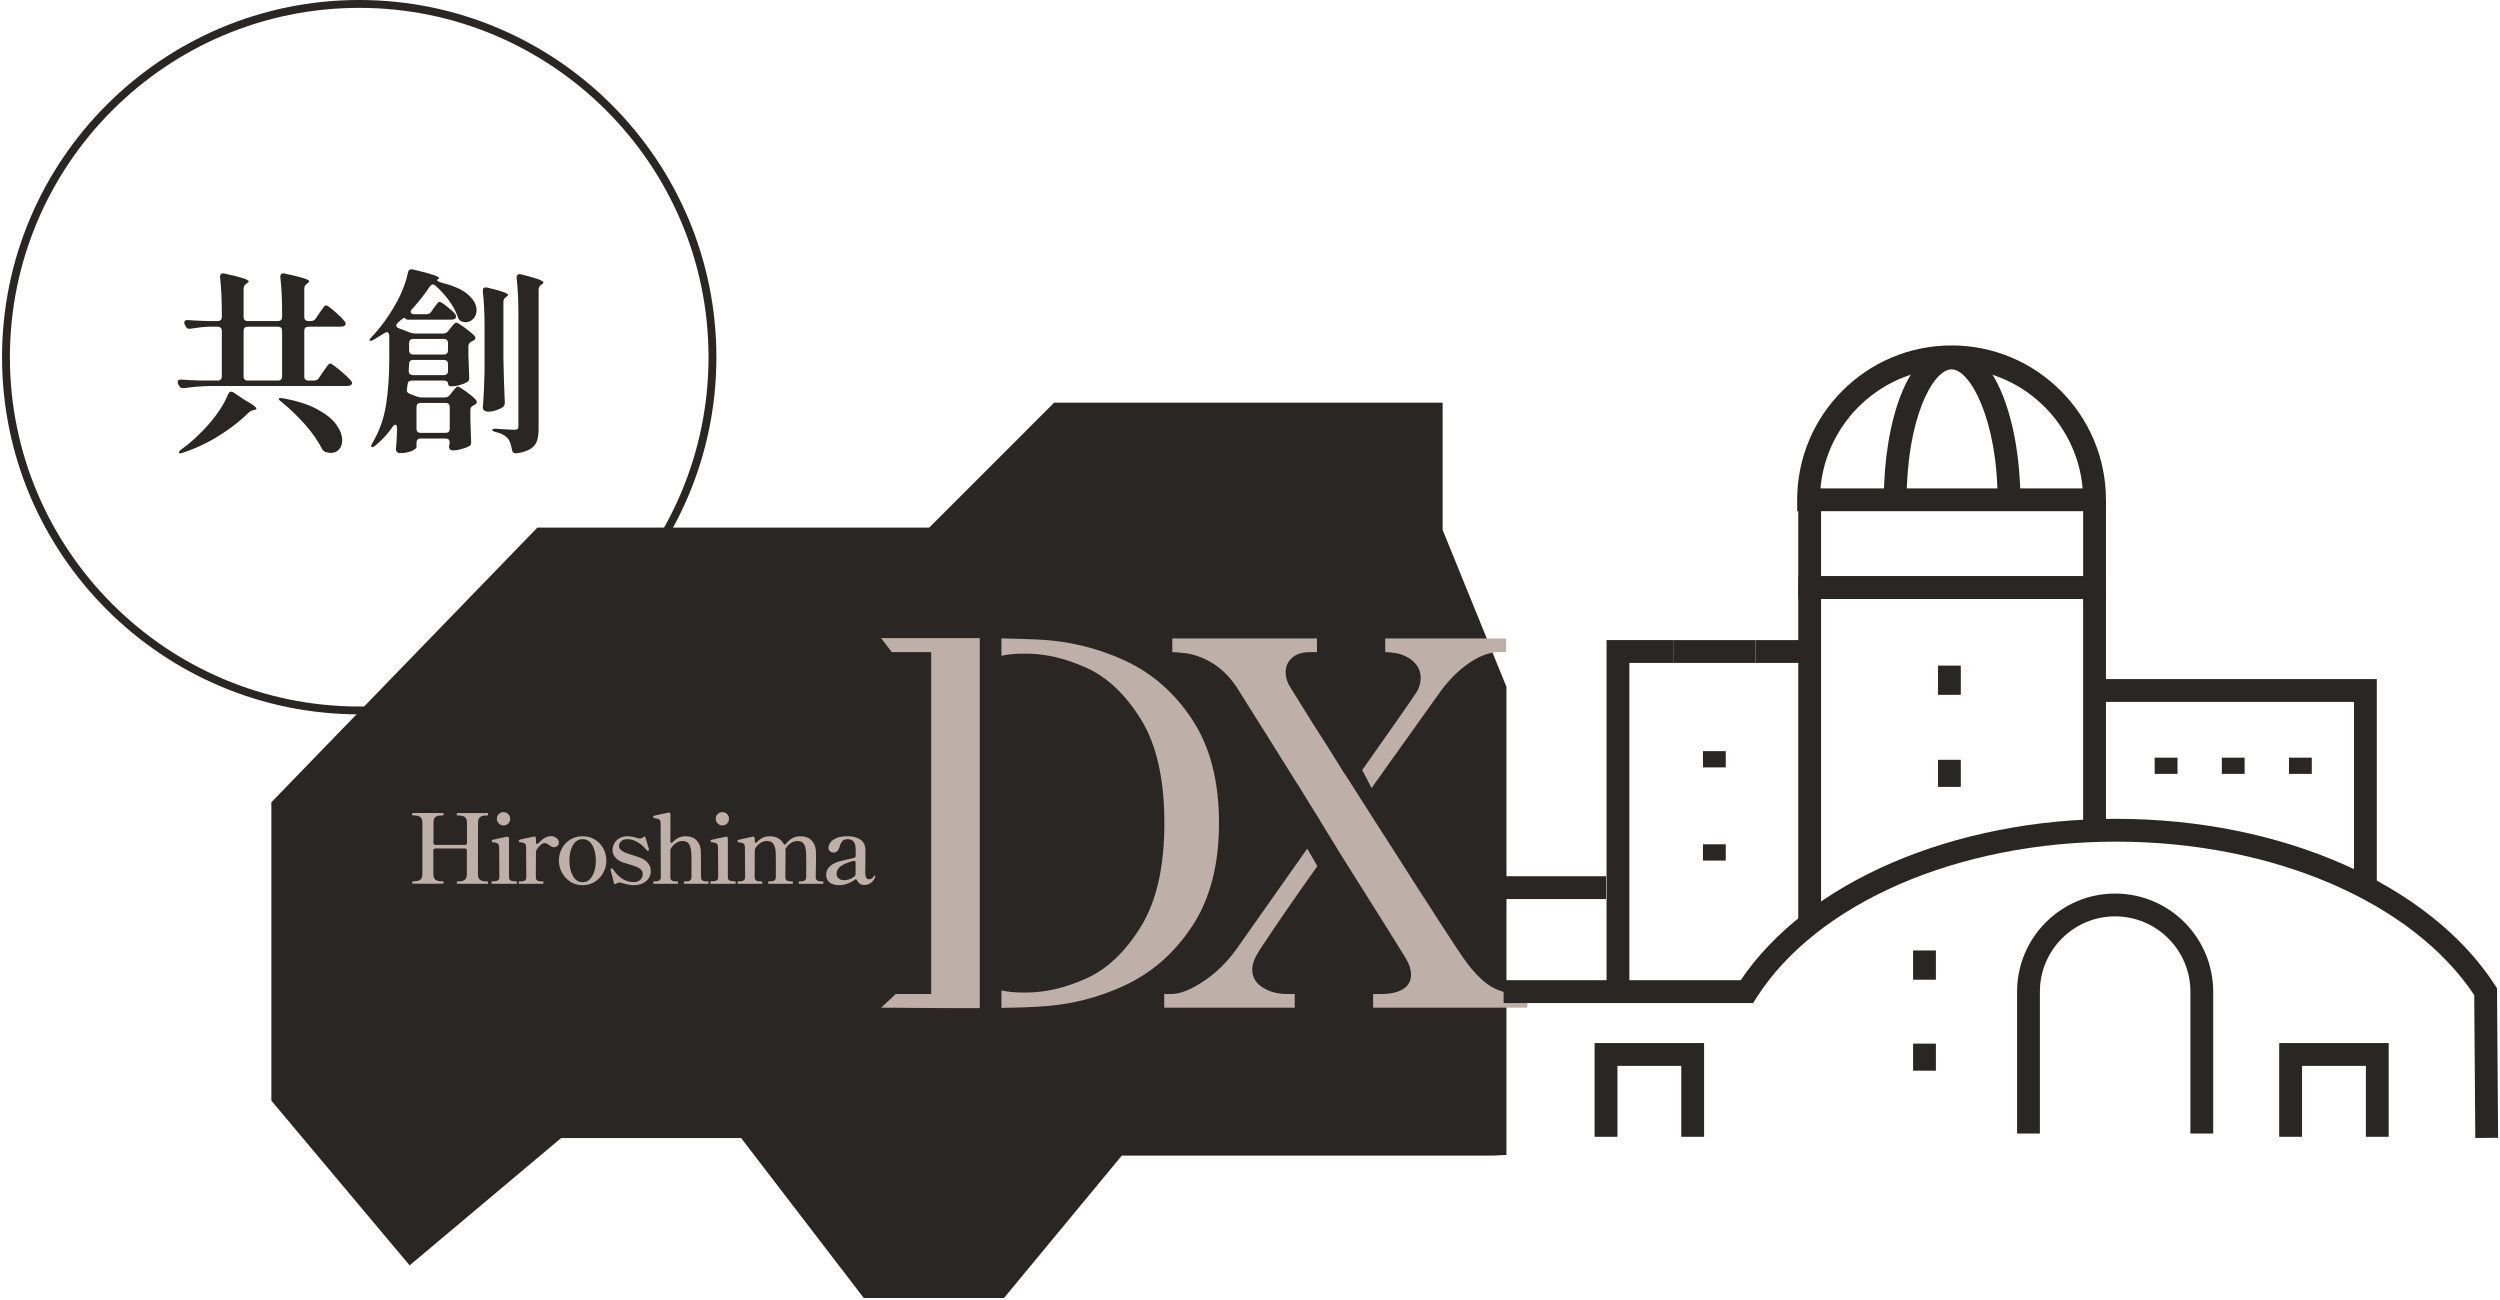 <svg width="427" height="222" viewBox="0 0 427 222" fill="none" xmlns="http://www.w3.org/2000/svg">
<path d="M61.358 122.012C27.715 122.012 0.348 94.648 0.348 61.008C0.348 27.368 27.715 0 61.358 0C94.992 0 122.36 27.368 122.36 61.008C122.36 94.648 94.992 122.012 61.358 122.012ZM61.358 1.344C28.457 1.344 1.691 28.11 1.691 61.008C1.691 93.906 28.457 120.671 61.358 120.671C94.25 120.671 121.016 93.906 121.016 61.008C121.016 28.11 94.25 1.344 61.358 1.344Z" fill="#292623"/>
<path d="M53.93 54.404L54.529 53.508C54.661 53.33 54.81 53.121 54.976 52.877C55.142 52.634 55.28 52.45 55.392 52.33C55.503 52.207 55.601 52.144 55.69 52.144C55.867 52.144 56.36 52.493 57.168 53.192C57.976 53.892 58.546 54.459 58.882 54.903C58.99 55.058 59.045 55.192 59.045 55.301C59.045 55.413 58.979 55.522 58.847 55.634C58.69 55.742 58.48 55.8 58.214 55.8H52.669C52.449 55.8 52.274 55.86 52.154 55.98C52.03 56.104 51.97 56.276 51.97 56.496V64.302C51.97 64.525 52.03 64.697 52.154 64.817C52.274 64.938 52.449 65.001 52.669 65.001H53.632C53.987 65.001 54.263 64.857 54.463 64.568L55.159 63.539C55.271 63.385 55.426 63.167 55.624 62.889C55.821 62.617 55.979 62.407 56.088 62.276C56.2 62.144 56.3 62.078 56.389 62.078C56.563 62.078 57.111 62.459 58.033 63.221C58.95 63.986 59.589 64.591 59.942 65.032C60.076 65.167 60.142 65.299 60.142 65.433C60.142 65.542 60.076 65.654 59.942 65.763C59.764 65.875 59.532 65.932 59.245 65.932H35.827C34.477 65.955 33.013 66.075 31.442 66.296H31.242C30.932 66.296 30.712 66.153 30.58 65.863L30.445 65.631C30.379 65.496 30.348 65.368 30.348 65.233C30.348 65.101 30.402 64.995 30.511 64.918C30.623 64.84 30.777 64.812 30.975 64.835C31.729 64.9 32.872 64.955 34.399 65.001H37.187C37.408 65.001 37.583 64.938 37.703 64.817C37.827 64.697 37.887 64.525 37.887 64.302V56.496C37.887 56.276 37.827 56.104 37.703 55.98C37.583 55.86 37.408 55.8 37.187 55.8H35.761C34.898 55.82 33.832 55.934 32.571 56.132C32.505 56.155 32.428 56.167 32.339 56.167C32.05 56.167 31.841 56.02 31.709 55.731L31.574 55.465C31.508 55.336 31.474 55.201 31.474 55.069C31.474 54.934 31.531 54.831 31.643 54.751C31.752 54.677 31.909 54.648 32.107 54.671C32.861 54.737 34.001 54.791 35.528 54.837H37.187C37.408 54.837 37.583 54.774 37.703 54.654C37.827 54.531 37.887 54.361 37.887 54.141V53.341C37.887 51.103 37.786 49.112 37.589 47.361V47.229C37.589 47.029 37.652 46.88 37.786 46.779C37.918 46.682 38.107 46.665 38.354 46.731C41.099 47.307 42.471 47.751 42.471 48.057C42.471 48.149 42.383 48.249 42.205 48.358L42.07 48.459C41.761 48.679 41.606 48.957 41.606 49.29V54.141C41.606 54.361 41.669 54.531 41.789 54.654C41.913 54.774 42.081 54.837 42.305 54.837H47.486C47.706 54.837 47.878 54.774 48.002 54.654C48.122 54.531 48.182 54.361 48.182 54.141V53.341C48.182 51.103 48.085 49.112 47.884 47.361V47.229C47.884 47.029 47.95 46.88 48.085 46.779C48.216 46.682 48.403 46.665 48.646 46.731C51.44 47.307 52.833 47.751 52.833 48.057C52.833 48.126 52.744 48.227 52.569 48.358L52.437 48.459C52.125 48.679 51.97 48.957 51.97 49.29V54.141C51.97 54.361 52.03 54.531 52.154 54.654C52.274 54.774 52.449 54.837 52.669 54.837H53.099C53.454 54.837 53.733 54.691 53.93 54.404ZM39.48 66.895C39.635 66.895 39.769 66.938 39.881 67.027L41.806 68.322C43.136 69.052 43.798 69.542 43.798 69.786C43.798 69.895 43.678 69.972 43.434 70.018L43.299 70.047C42.97 70.115 42.703 70.25 42.503 70.448C41.13 71.82 39.457 73.13 37.488 74.368C35.517 75.609 33.437 76.591 31.242 77.322C30.843 77.457 30.611 77.465 30.545 77.356V77.29C30.545 77.159 30.689 76.978 30.975 76.757C32.706 75.517 34.365 73.967 35.961 72.107C36.577 71.376 37.156 70.597 37.686 69.769C38.219 68.938 38.638 68.133 38.95 67.359C39.081 67.047 39.259 66.895 39.48 66.895ZM48.002 55.98C47.878 55.86 47.706 55.8 47.486 55.8H42.305C42.081 55.8 41.913 55.86 41.789 55.98C41.669 56.104 41.606 56.276 41.606 56.496V64.302C41.606 64.525 41.669 64.697 41.789 64.817C41.913 64.938 42.081 65.001 42.305 65.001H47.486C47.706 65.001 47.878 64.938 48.002 64.817C48.122 64.697 48.182 64.525 48.182 64.302V56.496C48.182 56.276 48.122 56.104 48.002 55.98ZM47.618 68.055C47.663 68.012 47.752 67.992 47.884 67.992C48.062 67.992 48.205 68.001 48.317 68.021C50.661 68.445 52.595 69.058 54.114 69.866C55.629 70.674 56.733 71.551 57.417 72.491C58.102 73.431 58.446 74.333 58.446 75.196C58.446 75.841 58.271 76.359 57.916 76.757C57.563 77.159 57.096 77.356 56.52 77.356C56.188 77.356 55.879 77.302 55.589 77.19C55.303 77.079 55.091 76.881 54.962 76.591C54.271 75.242 53.297 73.858 52.036 72.439C50.775 71.024 49.457 69.763 48.085 68.654C47.684 68.345 47.532 68.144 47.618 68.055Z" fill="#292623"/>
<path d="M76.55 56.562L76.951 56.031C77.017 55.943 77.129 55.808 77.281 55.633C77.438 55.455 77.564 55.324 77.664 55.232C77.762 55.146 77.857 55.1 77.948 55.1C78.1 55.1 78.561 55.378 79.324 55.931C80.089 56.484 80.659 56.963 81.037 57.358C81.146 57.473 81.2 57.59 81.2 57.725C81.2 57.88 81.112 58.014 80.937 58.123L80.573 58.321C80.195 58.501 80.006 58.768 80.006 59.12V60.748L80.072 62.476C80.072 62.963 80.094 63.628 80.137 64.467V64.636C80.137 64.946 80.017 65.155 79.773 65.264C79.441 65.464 79.014 65.636 78.496 65.779C77.974 65.926 77.513 65.994 77.117 65.994C76.94 65.994 76.793 65.951 76.684 65.863C76.573 65.774 76.518 65.653 76.518 65.496C76.518 65.344 76.455 65.221 76.335 65.132C76.212 65.043 76.043 64.997 75.822 64.997H70.338C69.896 64.997 69.653 65.221 69.61 65.665L69.51 66.396C69.489 66.439 69.478 66.516 69.478 66.628C69.478 66.914 69.641 67.126 69.977 67.258L71.171 67.725C71.504 67.834 71.779 67.888 72.002 67.888H75.954C76.286 67.888 76.573 67.754 76.816 67.49L77.218 66.96C77.303 66.848 77.421 66.711 77.564 66.545C77.71 66.378 77.825 66.249 77.914 66.163C78 66.072 78.091 66.029 78.18 66.029C78.355 66.029 78.825 66.307 79.59 66.86C80.355 67.413 80.914 67.888 81.269 68.287C81.378 68.398 81.435 68.519 81.435 68.653C81.435 68.828 81.344 68.975 81.169 69.083L80.903 69.218C80.705 69.327 80.559 69.439 80.473 69.547C80.381 69.659 80.338 69.814 80.338 70.015V71.642L80.404 73.401C80.404 73.914 80.427 74.588 80.473 75.43V75.562C80.473 75.894 80.349 76.115 80.106 76.224C79.773 76.404 79.341 76.565 78.811 76.708C78.278 76.852 77.802 76.926 77.381 76.926C77.094 76.926 76.897 76.834 76.782 76.659C76.719 76.571 76.684 76.456 76.684 76.327C76.684 76.235 76.705 76.104 76.751 75.929L76.816 75.596C76.816 75.376 76.756 75.201 76.636 75.081C76.513 74.957 76.341 74.9 76.12 74.9H71.836C71.613 74.9 71.441 74.957 71.32 75.081C71.197 75.201 71.137 75.376 71.137 75.596V76.393C71.137 76.479 71.022 76.608 70.79 76.774C70.558 76.94 70.229 77.084 69.81 77.207C69.386 77.327 68.911 77.39 68.381 77.39C68.114 77.39 67.922 77.321 67.799 77.19C67.678 77.055 67.615 76.903 67.615 76.723C67.707 75.883 67.77 74.82 67.816 73.536V73.135C67.816 72.96 67.787 72.817 67.733 72.705C67.678 72.596 67.604 72.539 67.515 72.539C67.383 72.539 67.231 72.659 67.051 72.903C66.274 74.058 65.303 75.121 64.128 76.095C63.773 76.382 63.552 76.456 63.464 76.327C63.418 76.281 63.401 76.224 63.401 76.161C63.401 76.026 63.475 75.852 63.633 75.628C64.804 73.634 65.572 71.47 65.939 69.135C66.303 66.797 66.487 64.201 66.487 61.344V57.327C66.487 57.149 66.449 57.006 66.372 56.894C66.292 56.782 66.2 56.728 66.088 56.728C65.976 56.728 65.833 56.782 65.658 56.894C65.501 57.006 64.893 57.381 63.83 58.023C63.452 58.223 63.22 58.269 63.134 58.157L63.1 58.089C63.1 57.98 63.231 57.791 63.498 57.524C64.979 55.977 66.332 54.129 67.55 51.98C68.037 51.137 68.469 50.24 68.845 49.289C69.223 48.335 69.498 47.429 69.676 46.564C69.765 46.1 70.063 45.922 70.573 46.031C72.255 46.432 73.412 46.742 74.043 46.965C74.676 47.186 74.991 47.361 74.991 47.495C74.991 47.581 74.902 47.661 74.725 47.727C74.593 47.793 74.61 47.882 74.773 47.994C74.939 48.103 75.2 48.215 75.555 48.323C77.593 48.833 79.074 49.515 80.006 50.366C80.937 51.22 81.401 52.091 81.401 52.974C81.401 53.55 81.218 54.037 80.851 54.435C80.487 54.837 80.049 55.034 79.541 55.034C79.255 55.034 78.977 54.965 78.71 54.837C78.467 54.702 78.289 54.458 78.18 54.106C77.891 53.24 77.409 52.338 76.733 51.395C76.06 50.455 75.266 49.587 74.361 48.788C74.226 48.656 74.083 48.59 73.925 48.59C73.75 48.59 73.573 48.713 73.398 48.957C72.51 50.286 71.504 51.57 70.372 52.811C70.217 52.962 70.14 53.12 70.14 53.275C70.14 53.387 70.197 53.478 70.309 53.556C70.418 53.636 70.561 53.67 70.739 53.67H72.833C73.186 53.67 73.461 53.53 73.662 53.24L74.094 52.61C74.18 52.498 74.298 52.344 74.441 52.143C74.587 51.945 74.702 51.796 74.79 51.696C74.879 51.599 74.968 51.547 75.057 51.547C75.232 51.547 75.656 51.808 76.318 52.329C76.985 52.848 77.461 53.295 77.748 53.67C77.857 53.828 77.914 53.96 77.914 54.071C77.914 54.203 77.848 54.326 77.716 54.435C77.536 54.547 77.326 54.604 77.083 54.604H69.842C69.444 54.604 69.223 54.513 69.177 54.338C69.177 54.292 69.154 54.269 69.111 54.269C69.002 54.269 68.767 54.415 68.415 54.702L67.948 55.135C67.77 55.289 67.684 55.444 67.684 55.599C67.684 55.819 67.828 55.977 68.114 56.063L70.008 56.794C70.338 56.905 70.616 56.963 70.836 56.963H75.69C76.043 56.963 76.329 56.828 76.55 56.562ZM76.335 61.659C76.212 61.539 76.043 61.478 75.822 61.478H70.573C70.106 61.478 69.874 61.711 69.874 62.175L69.81 63.338V63.404C69.81 63.605 69.874 63.765 70.008 63.888C70.14 64.009 70.309 64.069 70.507 64.069H75.822C76.043 64.069 76.212 64.009 76.335 63.888C76.455 63.765 76.518 63.593 76.518 63.373V62.175C76.518 61.954 76.455 61.782 76.335 61.659ZM76.335 60.364C76.455 60.243 76.518 60.072 76.518 59.851V58.587C76.518 58.367 76.455 58.195 76.335 58.072C76.212 57.951 76.043 57.891 75.822 57.891H70.573C70.349 57.891 70.18 57.951 70.06 58.072C69.936 58.195 69.874 58.367 69.874 58.587V59.851C69.874 60.072 69.936 60.243 70.06 60.364C70.18 60.487 70.349 60.55 70.573 60.55H75.822C76.043 60.55 76.212 60.487 76.335 60.364ZM71.32 69.003C71.197 69.124 71.137 69.295 71.137 69.519V73.235C71.137 73.459 71.197 73.631 71.32 73.751C71.441 73.874 71.613 73.934 71.836 73.934H76.12C76.341 73.934 76.513 73.874 76.636 73.751C76.756 73.631 76.816 73.459 76.816 73.235V69.519C76.816 69.295 76.756 69.124 76.636 69.003C76.513 68.88 76.341 68.817 76.12 68.817H71.836C71.613 68.817 71.441 68.88 71.32 69.003ZM82.762 55.696C82.762 53.507 82.662 51.513 82.464 49.719V49.587C82.464 49.255 82.63 49.088 82.963 49.088C83.074 49.088 83.16 49.1 83.229 49.12C84.556 49.432 85.481 49.687 86 49.885C86.522 50.083 86.782 50.252 86.782 50.384C86.782 50.45 86.693 50.55 86.516 50.682L86.453 50.716C86.14 50.914 85.983 51.192 85.983 51.547V61.312C86.029 63.702 86.106 66.152 86.215 68.653V68.851C86.215 69.095 86.129 69.304 85.954 69.484C85.665 69.705 85.275 69.897 84.788 70.063C84.304 70.232 83.837 70.313 83.392 70.313C83.109 70.313 82.877 70.247 82.713 70.115C82.547 69.983 82.464 69.826 82.464 69.651C82.619 67.725 82.719 65.588 82.762 63.238V55.696ZM88.542 53.472C88.542 51.281 88.444 49.289 88.244 47.495V47.361C88.244 47.163 88.309 47.011 88.444 46.914C88.576 46.813 88.762 46.796 89.009 46.862C90.447 47.217 91.444 47.501 91.997 47.71C92.55 47.922 92.828 48.103 92.828 48.26C92.828 48.346 92.74 48.447 92.562 48.556L92.462 48.624C92.152 48.822 91.997 49.1 91.997 49.455V73.072C91.997 73.978 91.909 74.708 91.731 75.261C91.556 75.817 91.195 76.276 90.651 76.642C90.109 77.006 89.307 77.267 88.244 77.422H88.078C87.725 77.422 87.513 77.224 87.447 76.823C87.289 75.915 87.057 75.273 86.748 74.9C86.238 74.344 85.564 73.978 84.722 73.803C84.281 73.691 84.06 73.571 84.06 73.436C84.06 73.37 84.126 73.316 84.258 73.27C84.392 73.227 84.567 73.215 84.788 73.235C86.407 73.35 87.436 73.401 87.88 73.401C88.123 73.401 88.292 73.359 88.393 73.27C88.493 73.181 88.542 73.026 88.542 72.805V53.472Z" fill="#292623"/>
<path d="M180.04 68.781L158.709 90.116H91.778L46.348 137.029V187.997L69.963 216.123L95.83 194.387H126.589L147.535 221.702H171.477L191.604 197.379H254.864L257.302 197.268V117.316L246.4 90.493V68.781H180.04Z" fill="#292623"/>
<path d="M83.249 150.541C83.336 150.541 83.382 150.607 83.382 150.74C83.382 150.885 83.336 150.955 83.249 150.955H78.121C78.047 150.955 78.006 150.885 78.006 150.74C78.006 150.607 78.047 150.541 78.121 150.541H78.353C78.792 150.541 79.135 150.454 79.376 150.276C79.616 150.102 79.736 149.779 79.736 149.304V145.268C79.736 145.157 79.707 145.074 79.649 145.012C79.587 144.954 79.499 144.921 79.392 144.921H74.363C74.256 144.921 74.169 144.954 74.111 145.012C74.049 145.074 74.02 145.157 74.02 145.268V149.304C74.02 149.779 74.14 150.098 74.38 150.268C74.624 150.442 74.968 150.524 75.419 150.524H75.634C75.688 150.524 75.725 150.541 75.742 150.574C75.758 150.607 75.767 150.661 75.767 150.74C75.767 150.872 75.721 150.938 75.634 150.938H70.51C70.432 150.938 70.394 150.872 70.394 150.74C70.394 150.599 70.432 150.524 70.51 150.524H70.738C71.181 150.524 71.524 150.438 71.769 150.264C72.017 150.086 72.141 149.767 72.141 149.304V140.505C72.141 140.033 72.017 139.71 71.769 139.54C71.524 139.371 71.181 139.284 70.738 139.284H70.51C70.432 139.284 70.394 139.213 70.394 139.068C70.394 138.928 70.432 138.857 70.51 138.857H75.634C75.721 138.857 75.767 138.928 75.767 139.068C75.767 139.213 75.721 139.284 75.634 139.284H75.419C74.959 139.284 74.612 139.371 74.38 139.54C74.148 139.71 74.037 140.033 74.037 140.505V143.965C74.037 144.076 74.066 144.159 74.128 144.221C74.186 144.283 74.272 144.312 74.38 144.312H79.409C79.516 144.312 79.603 144.283 79.665 144.221C79.723 144.159 79.756 144.076 79.756 143.965V140.521C79.756 140.049 79.632 139.727 79.384 139.549C79.135 139.375 78.792 139.284 78.353 139.284H78.121C78.047 139.284 78.006 139.217 78.006 139.089C78.006 138.944 78.047 138.874 78.121 138.874H83.249C83.303 138.874 83.34 138.886 83.357 138.924C83.374 138.957 83.382 139.011 83.382 139.089C83.382 139.217 83.336 139.284 83.249 139.284H83.034C82.583 139.284 82.239 139.375 82.004 139.549C81.767 139.727 81.652 140.049 81.652 140.521L81.631 149.304C81.631 149.779 81.755 150.102 81.995 150.276C82.239 150.454 82.583 150.541 83.034 150.541H83.249Z" fill="#BEB0A8"/>
<path d="M84.07 150.957C83.983 150.957 83.941 150.887 83.941 150.742C83.941 150.601 83.983 150.527 84.07 150.527H84.252C84.583 150.527 84.835 150.481 85.017 150.39C85.2 150.295 85.291 150.088 85.291 149.77L85.258 144.724C85.258 144.484 85.212 144.306 85.125 144.191C85.038 144.075 84.922 143.996 84.778 143.955C84.637 143.909 84.426 143.876 84.153 143.851C84.086 143.851 84.045 143.835 84.028 143.793C84.012 143.756 84.004 143.706 84.004 143.64C84.004 143.595 84.012 143.557 84.02 143.524C84.032 143.491 84.053 143.47 84.086 143.458C84.318 143.404 84.674 143.321 85.158 143.21C85.642 143.102 86.11 143.003 86.557 142.916L86.661 142.899C86.747 142.899 86.818 142.928 86.864 142.986C86.913 143.048 86.938 143.127 86.938 143.226V149.77C86.938 150.088 87.033 150.295 87.219 150.39C87.405 150.481 87.658 150.527 87.977 150.527H88.175C88.25 150.527 88.291 150.601 88.291 150.742C88.291 150.887 88.25 150.957 88.175 150.957H84.07ZM85.2 140.648C84.976 140.424 84.864 140.155 84.864 139.849C84.864 139.53 84.972 139.261 85.191 139.042C85.411 138.823 85.68 138.711 85.998 138.711C86.317 138.711 86.586 138.823 86.805 139.042C87.025 139.261 87.136 139.53 87.136 139.849C87.136 140.168 87.025 140.437 86.805 140.656C86.586 140.875 86.317 140.987 85.998 140.987C85.692 140.987 85.423 140.871 85.2 140.648Z" fill="#BEB0A8"/>
<path d="M95.065 143.144C95.33 143.363 95.458 143.624 95.458 143.918C95.458 144.137 95.379 144.323 95.214 144.476C95.048 144.634 94.846 144.708 94.601 144.708C94.461 144.708 94.332 144.679 94.216 144.617C94.1 144.559 93.96 144.468 93.794 144.344C93.496 144.116 93.248 144 93.037 144C92.805 144 92.573 144.104 92.338 144.307C92.102 144.509 91.874 144.787 91.655 145.138C91.576 145.279 91.539 145.424 91.539 145.565L91.522 149.803C91.522 150.109 91.609 150.312 91.783 150.403C91.961 150.498 92.209 150.544 92.528 150.544H92.71C92.797 150.544 92.838 150.614 92.838 150.759C92.838 150.891 92.797 150.953 92.71 150.953H88.704C88.625 150.953 88.588 150.891 88.588 150.759C88.588 150.614 88.625 150.544 88.704 150.544H88.902C89.221 150.544 89.465 150.498 89.635 150.403C89.805 150.312 89.891 150.109 89.891 149.803L89.858 144.708C89.858 144.369 89.772 144.149 89.602 144.05C89.432 143.951 89.142 143.884 88.737 143.851C88.638 143.843 88.588 143.752 88.588 143.586C88.675 143.479 88.77 143.413 88.869 143.392C89.088 143.338 89.337 143.28 89.618 143.218C89.9 143.156 90.169 143.098 90.434 143.044C90.732 142.99 90.972 142.941 91.158 142.895L91.257 142.879C91.344 142.879 91.415 142.908 91.464 142.97C91.514 143.032 91.539 143.111 91.539 143.21V143.918C91.539 144.071 91.588 144.149 91.688 144.149C91.795 144.149 91.919 144.079 92.048 143.934C92.354 143.595 92.685 143.322 93.037 143.119C93.389 142.916 93.736 142.812 94.076 142.812C94.473 142.812 94.8 142.924 95.065 143.144Z" fill="#BEB0A8"/>
<path d="M97.386 150.582C96.769 150.176 96.297 149.65 95.962 149.009C95.623 148.363 95.457 147.697 95.457 147.006C95.457 146.282 95.623 145.599 95.954 144.961C96.281 144.324 96.757 143.811 97.369 143.422C97.986 143.028 98.698 142.834 99.513 142.834C100.324 142.834 101.04 143.028 101.657 143.422C102.269 143.811 102.741 144.324 103.072 144.961C103.403 145.599 103.565 146.282 103.565 147.006C103.565 147.697 103.399 148.363 103.064 149.009C102.729 149.65 102.253 150.176 101.64 150.582C101.024 150.987 100.316 151.19 99.513 151.19C98.71 151.19 98.002 150.987 97.386 150.582ZM101.168 149.617C101.57 148.91 101.768 148.036 101.768 147.006C101.768 145.942 101.574 145.061 101.177 144.369C100.783 143.674 100.225 143.331 99.513 143.331C98.797 143.331 98.242 143.674 97.849 144.369C97.452 145.061 97.253 145.942 97.253 147.006C97.253 148.036 97.456 148.91 97.857 149.617C98.259 150.325 98.809 150.681 99.513 150.681C100.217 150.681 100.767 150.325 101.168 149.617Z" fill="#BEB0A8"/>
<path d="M105.051 151.008C104.952 151.008 104.886 150.938 104.853 150.793L104.294 148.583L104.277 148.504C104.277 148.425 104.319 148.372 104.405 148.338C104.43 148.326 104.464 148.322 104.509 148.322C104.583 148.322 104.641 148.359 104.687 148.438C105.668 149.919 106.839 150.66 108.213 150.66C108.71 150.66 109.095 150.532 109.368 150.275C109.645 150.015 109.782 149.688 109.782 149.295C109.782 149.05 109.707 148.831 109.558 148.624C109.409 148.421 109.198 148.26 108.925 148.14C108.582 147.987 108.027 147.792 107.257 147.565C106.831 147.453 106.458 147.333 106.14 147.2C105.655 146.981 105.279 146.7 105.018 146.352C104.753 146.004 104.621 145.607 104.621 145.156C104.621 144.829 104.708 144.481 104.886 144.117C105.06 143.757 105.345 143.451 105.734 143.202C106.123 142.958 106.612 142.834 107.191 142.834C107.489 142.834 107.758 142.859 108.002 142.908C108.242 142.958 108.511 143.024 108.809 143.111C109.037 143.19 109.186 143.227 109.252 143.227C109.471 143.227 109.682 143.144 109.881 142.983C109.968 142.917 110.038 142.88 110.096 142.88C110.158 142.88 110.216 142.942 110.258 143.062L110.837 145.023C110.845 145.056 110.854 145.098 110.854 145.139C110.854 145.205 110.808 145.263 110.721 145.305C110.697 145.317 110.667 145.321 110.622 145.321C110.477 145.234 110.382 145.152 110.324 145.073C109.931 144.568 109.438 144.15 108.859 143.823C108.275 143.492 107.708 143.326 107.162 143.326C106.665 143.326 106.301 143.455 106.073 143.716C105.842 143.972 105.726 144.241 105.726 144.514C105.726 144.734 105.8 144.928 105.958 145.09C106.111 145.255 106.359 145.421 106.698 145.586C106.885 145.673 107.319 145.826 108.002 146.046C108.747 146.265 109.293 146.459 109.633 146.621C110.117 146.853 110.49 147.147 110.754 147.507C111.015 147.863 111.148 148.276 111.148 148.748C111.148 149.497 110.874 150.089 110.332 150.528C109.79 150.971 109.07 151.19 108.184 151.19C107.895 151.19 107.617 151.161 107.348 151.107C107.079 151.049 106.752 150.971 106.367 150.859L106.065 150.776C105.937 150.743 105.846 150.727 105.792 150.727C105.627 150.727 105.457 150.789 105.279 150.909C105.205 150.975 105.126 151.008 105.051 151.008Z" fill="#BEB0A8"/>
<path d="M120.924 150.544C121.003 150.544 121.04 150.614 121.04 150.759C121.04 150.891 121.003 150.958 120.924 150.958H116.918C116.831 150.958 116.79 150.891 116.79 150.759C116.79 150.614 116.831 150.544 116.918 150.544H117.117C117.423 150.544 117.667 150.494 117.841 150.395C118.019 150.295 118.106 150.093 118.106 149.786V146.984C118.106 146.434 118.093 145.962 118.073 145.565C118.027 144.973 117.899 144.505 117.684 144.158C117.473 143.814 117.1 143.64 116.574 143.64C116.21 143.64 115.863 143.744 115.527 143.951C115.192 144.162 114.894 144.464 114.629 144.857C114.538 144.99 114.497 145.134 114.497 145.288V149.786C114.497 150.093 114.584 150.295 114.757 150.395C114.935 150.494 115.184 150.544 115.503 150.544H115.685C115.738 150.544 115.771 150.56 115.788 150.593C115.809 150.626 115.817 150.68 115.817 150.759C115.817 150.891 115.771 150.958 115.685 150.958H111.678C111.6 150.958 111.562 150.891 111.562 150.759C111.562 150.614 111.6 150.544 111.678 150.544H111.86C112.179 150.544 112.428 150.494 112.601 150.395C112.775 150.295 112.866 150.093 112.866 149.786L112.833 140.607C112.833 140.263 112.746 140.044 112.576 139.949C112.407 139.849 112.117 139.779 111.711 139.733H111.695C111.674 139.733 111.645 139.7 111.612 139.634C111.579 139.568 111.562 139.518 111.562 139.485C111.562 139.406 111.595 139.357 111.662 139.336C111.894 139.282 112.25 139.199 112.734 139.092C113.218 138.98 113.686 138.881 114.133 138.794L114.232 138.777C114.323 138.777 114.389 138.806 114.439 138.868C114.488 138.926 114.513 139.005 114.513 139.104L114.497 143.669C114.497 143.868 114.551 143.967 114.662 143.967C114.729 143.967 114.807 143.918 114.907 143.818C115.536 143.16 116.248 142.833 117.05 142.833C117.92 142.833 118.573 143.077 119.012 143.566C119.451 144.054 119.683 144.65 119.703 145.354C119.716 145.561 119.72 145.995 119.72 146.653L119.736 149.786C119.736 150.093 119.823 150.295 120.001 150.395C120.175 150.494 120.419 150.544 120.726 150.544H120.924Z" fill="#BEB0A8"/>
<path d="M121.449 150.957C121.362 150.957 121.32 150.887 121.32 150.742C121.32 150.601 121.362 150.527 121.449 150.527H121.631C121.962 150.527 122.214 150.481 122.396 150.39C122.578 150.295 122.669 150.088 122.669 149.77L122.636 144.724C122.636 144.484 122.591 144.306 122.504 144.191C122.417 144.075 122.301 143.996 122.156 143.955C122.016 143.909 121.805 143.876 121.531 143.851C121.465 143.851 121.424 143.835 121.407 143.793C121.391 143.756 121.382 143.706 121.382 143.64C121.382 143.595 121.391 143.557 121.399 143.524C121.411 143.491 121.432 143.47 121.465 143.458C121.697 143.404 122.053 143.321 122.537 143.21C123.021 143.102 123.489 143.003 123.936 142.916L124.039 142.899C124.126 142.899 124.197 142.928 124.242 142.986C124.292 143.048 124.317 143.127 124.317 143.226V149.77C124.317 150.088 124.412 150.295 124.598 150.39C124.784 150.481 125.037 150.527 125.356 150.527H125.554C125.629 150.527 125.67 150.601 125.67 150.742C125.67 150.887 125.629 150.957 125.554 150.957H121.449ZM122.578 140.648C122.355 140.424 122.243 140.155 122.243 139.849C122.243 139.53 122.351 139.261 122.57 139.042C122.789 138.823 123.059 138.711 123.377 138.711C123.696 138.711 123.965 138.823 124.184 139.042C124.404 139.261 124.515 139.53 124.515 139.849C124.515 140.168 124.404 140.437 124.184 140.656C123.965 140.875 123.696 140.987 123.377 140.987C123.071 140.987 122.802 140.871 122.578 140.648Z" fill="#BEB0A8"/>
<path d="M140.531 150.544C140.61 150.544 140.647 150.615 140.647 150.76C140.647 150.892 140.61 150.958 140.531 150.958H136.525C136.451 150.958 136.409 150.892 136.409 150.76C136.409 150.615 136.451 150.544 136.525 150.544H136.707C137.026 150.544 137.27 150.495 137.44 150.395C137.61 150.296 137.696 150.093 137.696 149.787L137.713 147.316C137.713 146.613 137.7 146.029 137.68 145.566C137.647 144.986 137.522 144.518 137.307 144.167C137.096 143.815 136.72 143.641 136.182 143.641C135.83 143.641 135.486 143.74 135.159 143.943C134.828 144.146 134.53 144.436 134.27 144.808C134.191 144.907 134.154 145.028 134.154 145.172C134.166 145.214 134.17 145.276 134.17 145.354V146.654C134.17 147.536 134.158 148.579 134.137 149.787C134.137 150.093 134.224 150.296 134.402 150.395C134.576 150.495 134.816 150.544 135.126 150.544H135.325C135.399 150.544 135.437 150.615 135.437 150.76C135.437 150.892 135.399 150.958 135.325 150.958H131.319C131.232 150.958 131.186 150.892 131.186 150.76C131.186 150.615 131.232 150.544 131.319 150.544H131.517C131.824 150.544 132.064 150.495 132.242 150.395C132.415 150.296 132.507 150.093 132.507 149.787L132.519 147.362C132.519 146.629 132.511 146.029 132.49 145.566C132.457 144.986 132.328 144.518 132.109 144.167C131.89 143.815 131.509 143.641 130.971 143.641C130.611 143.641 130.259 143.745 129.924 143.951C129.589 144.163 129.291 144.465 129.026 144.858C128.951 145.003 128.91 145.143 128.91 145.288L128.893 149.787C128.893 150.093 128.984 150.296 129.158 150.395C129.336 150.495 129.58 150.544 129.903 150.544H130.081C130.168 150.544 130.214 150.615 130.214 150.76C130.214 150.892 130.168 150.958 130.081 150.958H126.075C126 150.958 125.959 150.892 125.959 150.76C125.959 150.615 126 150.544 126.075 150.544H126.274C126.584 150.544 126.824 150.495 126.998 150.395C127.176 150.296 127.263 150.093 127.263 149.787L127.23 144.725C127.217 144.386 127.13 144.163 126.961 144.059C126.787 143.956 126.505 143.885 126.112 143.852C126.009 143.852 125.959 143.769 125.959 143.604C125.959 143.529 125.988 143.484 126.046 143.475C126.12 143.442 126.443 143.364 127.006 143.235C127.573 143.111 128.082 143.004 128.533 142.913L128.633 142.896C128.72 142.896 128.786 142.929 128.835 142.987C128.885 143.049 128.91 143.128 128.91 143.227V143.67C128.91 143.761 128.927 143.827 128.951 143.877C128.98 143.927 129.013 143.951 129.059 143.951C129.138 143.951 129.22 143.902 129.307 143.802C129.924 143.157 130.636 142.834 131.451 142.834C132.035 142.834 132.519 142.946 132.916 143.177C133.314 143.409 133.62 143.716 133.839 144.1C133.905 144.212 133.972 144.266 134.038 144.266C134.116 144.266 134.178 144.22 134.236 144.134C134.907 143.264 135.714 142.834 136.658 142.834C137.527 142.834 138.185 143.078 138.636 143.567C139.087 144.055 139.327 144.651 139.36 145.354C139.372 145.561 139.377 145.996 139.377 146.654C139.377 147.536 139.36 148.579 139.327 149.787C139.327 150.093 139.418 150.296 139.6 150.395C139.782 150.495 140.027 150.544 140.333 150.544H140.531Z" fill="#BEB0A8"/>
<path d="M149.478 149.576C149.507 149.597 149.519 149.63 149.519 149.675L149.502 149.754C149.349 150.197 149.101 150.54 148.753 150.784C148.406 151.033 148.054 151.157 147.69 151.157C147.073 151.157 146.643 150.892 146.39 150.366C146.32 150.234 146.249 150.168 146.175 150.168C146.117 150.168 146.047 150.201 145.96 150.267C145.562 150.573 145.132 150.805 144.664 150.958C144.197 151.111 143.741 151.19 143.29 151.19C142.62 151.19 142.09 151.033 141.697 150.718C141.308 150.408 141.113 149.982 141.113 149.443C141.113 149.013 141.221 148.645 141.436 148.33C141.647 148.016 141.97 147.738 142.4 147.498C142.653 147.358 142.942 147.242 143.265 147.151C143.588 147.064 144.068 146.944 144.706 146.791C145.211 146.679 145.595 146.592 145.86 146.526C146.059 146.472 146.158 146.339 146.158 146.128V145.719C146.158 145.123 146.134 144.692 146.092 144.423C146.047 144.154 145.947 143.927 145.794 143.74C145.562 143.463 145.219 143.331 144.755 143.331C144.416 143.331 144.139 143.422 143.932 143.608C143.721 143.794 143.547 144.129 143.406 144.614C143.315 144.945 143.187 145.193 143.009 145.363C142.835 145.532 142.628 145.619 142.4 145.619C142.169 145.619 141.962 145.545 141.771 145.396C141.585 145.247 141.494 145.052 141.494 144.812C141.494 144.601 141.573 144.349 141.734 144.042C141.891 143.745 142.214 143.463 142.707 143.215C143.195 142.958 143.878 142.834 144.755 142.834C145.36 142.834 145.889 142.921 146.34 143.091C146.788 143.26 147.131 143.484 147.358 143.757C147.549 143.989 147.673 144.229 147.731 144.481C147.793 144.734 147.822 145.048 147.822 145.421C147.822 146.112 147.814 146.662 147.806 147.072L147.789 149.046C147.789 149.804 148.008 150.184 148.447 150.184C148.778 150.184 149.051 149.998 149.275 149.626C149.304 149.568 149.345 149.543 149.387 149.543C149.42 149.543 149.453 149.551 149.478 149.576ZM145.103 150.168C145.409 150.06 145.695 149.895 145.96 149.675C146.08 149.564 146.142 149.415 146.142 149.228C146.129 149.174 146.125 149.088 146.125 148.968L146.142 147.366C146.142 147.233 146.104 147.142 146.034 147.084C145.96 147.031 145.864 147.022 145.745 147.051C144.78 147.308 144.06 147.606 143.592 147.949C143.129 148.297 142.893 148.736 142.893 149.261C142.893 149.568 143.009 149.824 143.232 150.027C143.456 150.234 143.783 150.333 144.213 150.333C144.499 150.333 144.797 150.28 145.103 150.168Z" fill="#BEB0A8"/>
<path d="M215.651 168.656C214.467 167.907 213.88 166.872 213.88 165.543C213.88 164.683 214.281 163.615 215.088 162.348C217.608 158.491 220.919 153.682 225.004 147.937L223.274 144.949L211.202 162.088C209.588 164.335 207.705 166.177 205.544 167.617C203.384 169.061 201.555 169.777 200.056 169.777H198.848V172.112H221.135V169.777H219.839C218.229 169.777 216.831 169.405 215.651 168.656Z" fill="#BEB0A8"/>
<path d="M259.666 169.782C257.767 169.782 256.095 169.352 254.659 168.487C253.218 167.622 251.691 166.065 250.077 163.822C249.092 162.473 244.535 155.429 236.428 142.719L236.415 142.723L229.831 132.393C229.756 132.306 229.682 132.223 229.603 132.12C229.23 131.499 228.841 130.862 228.432 130.203L228.427 130.195C227.211 128.221 225.845 126.069 224.334 123.739L220.361 117.345C219.844 116.542 219.583 115.706 219.583 114.841C219.583 113.86 219.943 113.04 220.663 112.378C221.383 111.716 222.406 111.385 223.73 111.385H224.939V109.055H200.23V111.385C200.578 111.385 201.327 111.443 202.482 111.559C204.092 111.79 205.66 112.378 207.188 113.33C208.711 114.278 210.052 115.619 211.206 117.345C214.546 122.638 217.977 128.118 221.446 133.688L221.462 133.668L223.796 137.467C224.268 138.224 224.727 138.957 225.199 139.718C225.323 139.872 225.41 140.037 225.485 140.211L229.073 146.059C235.877 156.865 239.569 162.759 240.144 163.735C240.719 164.716 241.005 165.635 241.005 166.5C241.005 167.535 240.562 168.342 239.668 168.917C238.774 169.492 237.495 169.782 235.823 169.782H234.528V172.112H260.875V169.782H259.666Z" fill="#BEB0A8"/>
<path d="M236.6 109.047V111.377C237.001 111.377 237.606 111.435 238.413 111.551C239.625 111.783 240.631 112.271 241.438 113.02C242.241 113.769 242.647 114.692 242.647 115.785C242.647 116.819 242.303 117.8 241.608 118.723C241.074 119.601 236.745 125.713 232.668 131.532L234.27 134.599L236.67 131.222L245.585 118.723C247.195 116.418 248.937 114.618 250.812 113.322C252.683 112.027 254.425 111.377 256.035 111.377H257.248V109.047H236.6Z" fill="#BEB0A8"/>
<path d="M203.668 122.962C200.647 118.355 196.786 114.97 192.092 112.809C187.399 110.649 182.433 109.457 177.189 109.225C175.384 109.147 173.327 109.085 171.043 109.039V112.019C172.036 111.775 173.236 111.642 174.685 111.642H175.289C178.576 111.642 181.998 112.454 185.57 114.063C189.141 115.678 192.25 118.628 194.899 122.916C197.547 127.208 198.876 133.097 198.876 140.584C198.876 148.013 197.547 153.886 194.899 158.207C192.25 162.524 189.141 165.491 185.57 167.105C181.998 168.715 178.576 169.522 175.289 169.522H174.685C173.236 169.522 172.036 169.39 171.043 169.15V172.15C173.787 172.109 175.852 172.039 177.189 171.943C182.433 171.712 187.399 170.503 192.092 168.314C196.786 166.124 200.647 162.726 203.668 158.12C206.694 153.514 208.204 147.67 208.204 140.584C208.204 133.445 206.694 127.568 203.668 122.962Z" fill="#BEB0A8"/>
<path d="M162.337 108.998H150.496L152.317 111.381H159.051V169.779H152.991L150.496 172.109L163.545 172.196C164.907 172.196 166.157 172.192 167.345 172.183V164.162V117.08V108.998C165.764 108.981 164.1 108.998 162.337 108.998Z" fill="#BEB0A8"/>
<rect x="285.781" y="109.33" width="14.059" height="3.895" fill="#292623"/>
<rect x="254.143" y="149.662" width="20.168" height="3.895" fill="#292623"/>
<rect x="299.842" y="109.33" width="9.25" height="3.895" fill="#292623"/>
<path d="M311.039 158.084H307.145V98.412H359.698V141.989H355.799V102.307H311.039V158.084Z" fill="#292623"/>
<path d="M359.698 102.306H307.145V85.557H311.039V98.412H355.803V85.557H359.698V102.306Z" fill="#292623"/>
<rect x="331.008" y="129.775" width="3.895" height="4.627" fill="#292623"/>
<rect x="331.008" y="113.684" width="3.895" height="4.995" fill="#292623"/>
<rect x="326.756" y="178.25" width="3.895" height="4.623" fill="#292623"/>
<rect x="326.756" y="162.338" width="3.895" height="4.995" fill="#292623"/>
<path d="M422.78 194.366L422.598 169.96C412.007 154.022 388.093 143.754 361.453 143.754C334.431 143.754 310.315 154.221 300.005 170.42L299.43 171.322H256.816V167.423H297.307C308.614 150.645 333.628 139.855 361.453 139.855C389.645 139.855 415.057 151.026 426.182 168.317L426.488 168.793L426.674 194.333L422.78 194.366Z" fill="#292623"/>
<path d="M378.014 193.609H374.12V169.373C374.12 162.283 368.35 156.514 361.265 156.514C354.18 156.514 348.414 162.283 348.414 169.373V193.609H344.516V169.373C344.516 160.131 352.032 152.619 361.265 152.619C370.503 152.619 378.014 160.131 378.014 169.373V193.609Z" fill="#292623"/>
<path d="M291.058 194.163H287.163V182.049H276.258V194.163H272.359V178.154H291.058V194.163Z" fill="#292623"/>
<path d="M407.988 194.163H404.093V182.049H393.188V194.163H389.289V178.154H407.988V194.163Z" fill="#292623"/>
<path d="M278.293 169.371H274.398V109.326H285.78V113.225H278.293V169.371Z" fill="#292623"/>
<path d="M405.955 151.792H402.061V119.883H357.752V115.988H405.955V151.792Z" fill="#292623"/>
<path d="M359.697 87.317H306.957V85.372C306.957 70.828 318.785 59 333.329 59C347.872 59 359.697 70.828 359.697 85.372V87.317ZM310.938 83.422H355.715C354.726 71.938 345.062 62.895 333.329 62.895C321.591 62.895 311.928 71.938 310.938 83.422Z" fill="#292623"/>
<path d="M345.082 85.375H341.187C341.187 71.771 336.531 63.084 333.328 63.084C330.124 63.084 325.655 71.564 325.655 85.375H321.756C321.756 72.359 325.729 59.19 333.328 59.19C340.963 59.19 345.082 72.682 345.082 85.375Z" fill="#292623"/>
<rect x="368.018" y="129.408" width="3.895" height="2.773" fill="#292623"/>
<rect x="290.865" y="128.295" width="3.895" height="2.777" fill="#292623"/>
<rect x="290.865" y="144.207" width="3.895" height="2.777" fill="#292623"/>
<rect x="379.486" y="129.408" width="3.895" height="2.773" fill="#292623"/>
<rect x="390.959" y="129.408" width="3.895" height="2.773" fill="#292623"/>
</svg>
